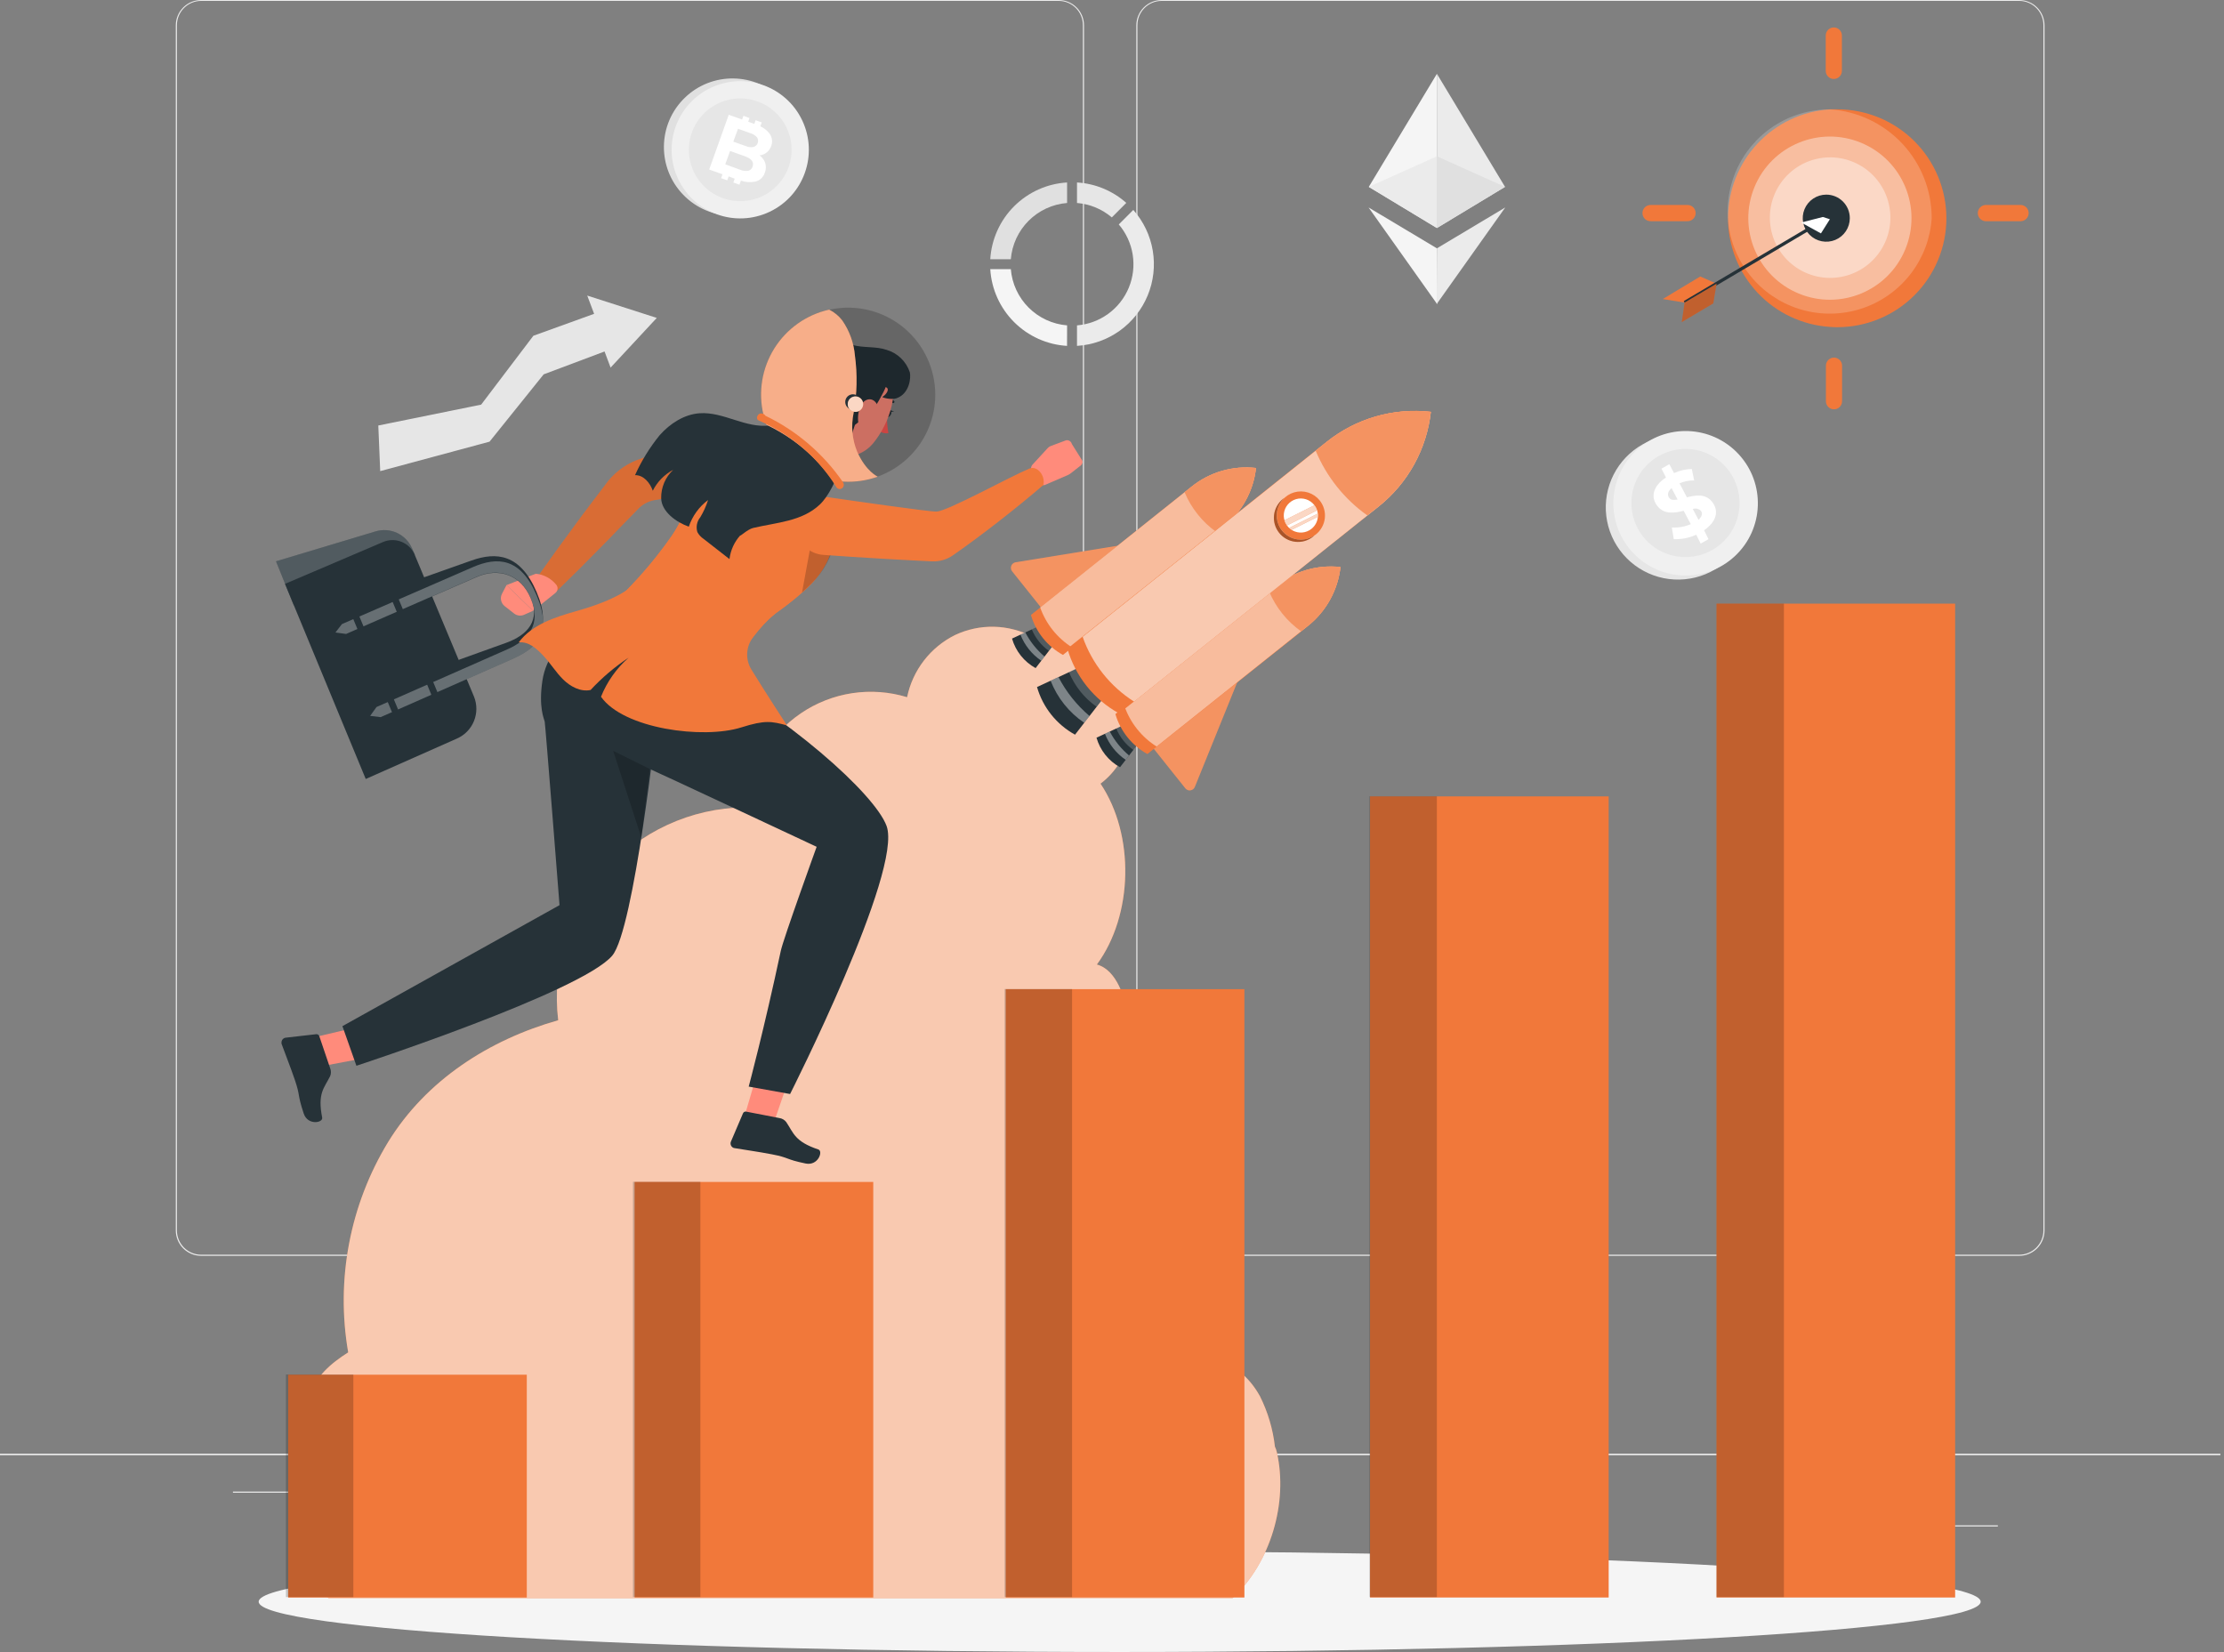 <?xml version="1.0" encoding="UTF-8"?>
<svg xmlns="http://www.w3.org/2000/svg" width="451" height="335" viewBox="0 0 451 335" fill="none">
  <rect x="0" y="0" width="451" height="335" fill="#808080" stroke="none"/>
  <path d="M450.257 294.828H0V295.053H450.257V294.828Z" fill="#EBEBEB"></path>
  <path d="M214.682 254.665H40.793C39.429 254.665 38.121 254.123 37.157 253.159C36.193 252.195 35.651 250.887 35.651 249.523V5.097C35.663 3.741 36.21 2.445 37.173 1.49C38.136 0.536 39.437 -5.1983e-05 40.793 3.78445e-09H214.682C215.357 3.78446e-09 216.026 0.133 216.65 0.391C217.274 0.65 217.841 1.029 218.318 1.506C218.796 1.984 219.174 2.55 219.433 3.174C219.691 3.798 219.824 4.467 219.824 5.142V249.523C219.824 250.199 219.691 250.867 219.433 251.491C219.174 252.115 218.796 252.682 218.318 253.159C217.841 253.637 217.274 254.015 216.65 254.274C216.026 254.532 215.357 254.665 214.682 254.665ZM40.793 0.18C39.49 0.182 38.241 0.701 37.319 1.623C36.398 2.544 35.879 3.794 35.876 5.097V249.523C35.879 250.827 36.398 252.076 37.319 252.997C38.241 253.919 39.49 254.438 40.793 254.44H214.682C215.986 254.438 217.235 253.919 218.156 252.997C219.078 252.076 219.597 250.827 219.599 249.523V5.097C219.597 3.794 219.078 2.544 218.156 1.623C217.235 0.701 215.986 0.182 214.682 0.18H40.793Z" fill="#EBEBEB"></path>
  <path d="M409.463 254.665H235.574C234.21 254.665 232.902 254.123 231.938 253.159C230.974 252.195 230.432 250.887 230.432 249.523V5.097C230.444 3.741 230.991 2.445 231.954 1.49C232.917 0.536 234.218 -5.1983e-05 235.574 3.78445e-09H409.463C410.827 3.78446e-09 412.135 0.542 413.099 1.506C414.063 2.47 414.605 3.778 414.605 5.142V249.523C414.605 250.887 414.063 252.195 413.099 253.159C412.135 254.123 410.827 254.665 409.463 254.665ZM235.574 0.18C234.271 0.182 233.021 0.701 232.1 1.623C231.178 2.544 230.66 3.794 230.657 5.097V249.523C230.66 250.827 231.178 252.076 232.1 252.997C233.021 253.919 234.271 254.438 235.574 254.44H409.463C410.766 254.438 412.016 253.919 412.937 252.997C413.859 252.076 414.378 250.827 414.38 249.523V5.097C414.378 3.794 413.859 2.544 412.937 1.623C412.016 0.701 410.766 0.182 409.463 0.18H235.574Z" fill="#EBEBEB"></path>
  <path d="M450.257 294.828H0V295.053H450.257V294.828Z" fill="#EBEBEB"></path>
  <path d="M405.141 309.317H375.316V309.543H405.141V309.317Z" fill="#EBEBEB"></path>
  <path d="M298.268 311.767H290.443V311.992H298.268V311.767Z" fill="#EBEBEB"></path>
  <path d="M374.415 300.96H357.134V301.186H374.415V300.96Z" fill="#EBEBEB"></path>
  <path d="M86.134 302.473H47.241V302.699H86.134V302.473Z" fill="#EBEBEB"></path>
  <path d="M202.75 306.274H118.39V306.499H202.75V306.274Z" fill="#EBEBEB"></path>
  <path d="M158.237 39.804C163.75 34.452 163.881 25.644 158.528 20.131C153.176 14.617 144.368 14.487 138.855 19.839C133.341 25.191 133.211 33.999 138.563 39.513C143.915 45.026 152.723 45.157 158.237 39.804Z" fill="#E0E0E0"></path>
  <path d="M156.06 42.953C163.006 39.667 165.972 31.372 162.686 24.427C159.4 17.481 151.105 14.514 144.159 17.8C137.214 21.087 134.247 29.381 137.533 36.327C140.82 43.273 149.114 46.239 156.06 42.953Z" fill="#F0F0F0"></path>
  <path d="M159.922 33.886C159.228 35.827 157.975 37.518 156.32 38.746C154.665 39.974 152.683 40.683 150.625 40.785C148.567 40.887 146.525 40.376 144.757 39.317C142.989 38.258 141.575 36.698 140.694 34.836C139.812 32.973 139.503 30.891 139.804 28.853C140.106 26.814 141.006 24.911 142.389 23.384C143.773 21.857 145.578 20.774 147.577 20.273C149.575 19.771 151.678 19.874 153.618 20.568C154.907 21.028 156.092 21.738 157.106 22.657C158.12 23.575 158.943 24.685 159.529 25.922C160.114 27.158 160.45 28.498 160.517 29.865C160.585 31.231 160.382 32.598 159.922 33.886Z" fill="#E6E6E6"></path>
  <path d="M155.177 33.049C154.968 32.433 154.571 31.897 154.042 31.518C154.574 31.455 155.078 31.243 155.494 30.905C155.91 30.567 156.222 30.117 156.392 29.609C156.551 29.197 156.604 28.752 156.546 28.315C156.488 27.877 156.32 27.461 156.059 27.105C155.572 26.458 154.927 25.946 154.186 25.62L154.474 24.818L153.232 24.377L152.961 25.124L151.728 24.683L151.989 23.936L150.755 23.485L150.485 24.233L147.783 23.278L143.812 34.382L146.514 35.336L146.235 36.129L147.477 36.57L147.756 35.778L148.99 36.228L148.711 37.011L149.954 37.452L150.242 36.633C151.179 36.958 152.187 37.026 153.159 36.831C153.609 36.722 154.024 36.499 154.363 36.184C154.702 35.868 154.954 35.471 155.096 35.03C155.346 34.398 155.375 33.699 155.177 33.049ZM149.665 26.115L152.187 27.015C152.701 27.158 153.162 27.449 153.511 27.853C153.624 28.02 153.696 28.211 153.721 28.412C153.747 28.612 153.725 28.815 153.658 29.005C153.59 29.195 153.479 29.367 153.333 29.506C153.187 29.645 153.01 29.749 152.817 29.807C152.289 29.904 151.743 29.841 151.25 29.627L148.702 28.726L149.665 26.115ZM151.719 34.634C151.16 34.718 150.589 34.643 150.071 34.418L147.072 33.319L148.054 30.617L151.052 31.689C152.421 32.175 152.934 32.878 152.61 33.796C152.548 34.002 152.433 34.187 152.276 34.334C152.12 34.481 151.928 34.585 151.719 34.634Z" fill="white"></path>
  <path d="M218.402 37.002V41.162C221.005 41.37 223.475 42.395 225.462 44.089L228.397 41.144C225.626 38.68 222.104 37.221 218.402 37.002Z" fill="#E6E6E6"></path>
  <path d="M216.393 65.981C213.448 65.743 210.684 64.465 208.594 62.377C206.504 60.288 205.224 57.525 204.984 54.58H200.814C201.058 58.629 202.777 62.448 205.646 65.315C208.515 68.183 212.335 69.9 216.384 70.141L216.393 65.981Z" fill="#F5F5F5"></path>
  <path d="M204.984 52.572C205.222 49.625 206.501 46.86 208.591 44.77C210.681 42.679 213.447 41.401 216.393 41.162V37.002C212.342 37.243 208.52 38.961 205.649 41.83C202.778 44.699 201.058 48.521 200.814 52.572H204.984Z" fill="#E0E0E0"></path>
  <path d="M229.82 42.567L226.876 45.512C228.363 47.256 229.34 49.377 229.698 51.64C230.056 53.904 229.782 56.223 228.905 58.341C228.029 60.459 226.584 62.293 224.73 63.641C222.877 64.989 220.687 65.799 218.402 65.981V70.141C221.508 69.953 224.499 68.896 227.033 67.089C229.567 65.283 231.542 62.8 232.733 59.925C233.924 57.05 234.282 53.897 233.767 50.828C233.252 47.759 231.884 44.897 229.82 42.567Z" fill="#EBEBEB"></path>
  <path d="M76.715 86.287L77.102 95.535L99.273 89.565L110.25 75.913L122.596 71.276L123.821 74.545L133.186 64.468L119.084 59.938L120.48 63.639L108.161 68.088L97.571 82.055L76.715 86.287Z" fill="#E6E6E6"></path>
  <path d="M353.056 95.707C354.475 98.233 355.114 101.123 354.891 104.012C354.668 106.901 353.593 109.659 351.803 111.937C350.013 114.215 347.587 115.911 344.833 116.811C342.079 117.711 339.119 117.774 336.329 116.992C333.539 116.21 331.044 114.619 329.158 112.419C327.273 110.219 326.082 107.509 325.736 104.632C325.39 101.755 325.906 98.84 327.216 96.256C328.527 93.672 330.575 91.535 333.1 90.114C334.778 89.171 336.624 88.567 338.535 88.338C340.446 88.108 342.383 88.257 344.236 88.776C346.089 89.296 347.822 90.175 349.335 91.364C350.849 92.553 352.113 94.029 353.056 95.707Z" fill="#E6E6E6"></path>
  <path d="M351.817 112.771C357.733 107.251 358.056 97.98 352.536 92.063C347.016 86.146 337.745 85.824 331.828 91.344C325.911 96.863 325.589 106.134 331.109 112.051C336.628 117.968 345.9 118.29 351.817 112.771Z" fill="#F0F0F0"></path>
  <path d="M351.747 106.609C354.291 101.111 351.897 94.593 346.399 92.049C340.901 89.505 334.382 91.9 331.839 97.397C329.295 102.895 331.69 109.414 337.187 111.957C342.685 114.501 349.204 112.107 351.747 106.609Z" fill="#E6E6E6"></path>
  <path d="M347.148 101.704C348.705 103.604 348.048 105.837 345.563 107.53L346.463 109.331L344.878 110.232L343.978 108.431C342.55 109.082 340.99 109.39 339.421 109.331L339.034 106.963C340.348 107.044 341.663 106.813 342.87 106.288L341.429 103.586C339.628 104.009 337.575 104.396 336.152 102.685C334.603 100.785 335.252 98.516 337.836 96.832L336.936 95.031L338.521 94.131L339.475 95.932C340.607 95.414 341.833 95.132 343.077 95.103L343.555 97.427C342.534 97.407 341.52 97.607 340.583 98.012L342.087 100.848C343.807 100.425 345.797 100.056 347.148 101.704ZM340.196 101.299L338.971 98.984C338.197 99.651 338.07 100.38 338.476 100.929C338.881 101.479 339.493 101.407 340.196 101.299ZM344.896 103.559C344.683 103.36 344.419 103.223 344.133 103.162C343.848 103.102 343.551 103.121 343.275 103.217L344.446 105.414C345.157 104.739 345.329 104.063 344.896 103.559Z" fill="white"></path>
  <path d="M291.388 14.967L277.574 37.894L291.388 46.241V14.967Z" fill="#F5F5F5"></path>
  <path d="M277.574 37.894L291.388 31.698V46.241L277.574 37.894Z" fill="#EBEBEB"></path>
  <path d="M291.388 14.967L305.202 37.894L291.388 46.241V14.967Z" fill="#EBEBEB"></path>
  <path d="M305.202 37.894L291.388 31.698V46.241L305.202 37.894Z" fill="#E0E0E0"></path>
  <path d="M277.53 42.072L291.434 61.667L291.388 50.357L277.53 42.072Z" fill="#F5F5F5"></path>
  <path d="M305.247 42.072L291.334 61.667L291.388 50.357L305.247 42.072Z" fill="#EBEBEB"></path>
  <path d="M99.857 302.473H94.157V302.699H99.857V302.473Z" fill="#EBEBEB"></path>
  <path d="M227.055 335C323.484 335 401.656 330.436 401.656 324.806C401.656 319.176 323.484 314.612 227.055 314.612C130.626 314.612 52.455 319.176 52.455 324.806C52.455 330.436 130.626 335 227.055 335Z" fill="#F5F5F5"></path>
  <path d="M249.946 324.077H66.637C62.879 321.433 60.228 317.497 59.189 313.022C58.151 308.546 58.799 303.845 61.009 299.817C61.84 298.188 63.082 296.803 64.611 295.801C62.561 291.935 61.948 287.468 62.882 283.193C63.837 279.168 67.168 276.44 70.609 274.242C68.062 259.508 70.941 244.35 78.713 231.576C86.439 219.023 99.182 210.864 113.194 206.893C112.553 201.519 113.05 196.07 114.651 190.9C116.253 185.731 118.924 180.955 122.49 176.884C126.056 172.814 130.439 169.538 135.353 167.271C140.268 165.003 145.604 163.794 151.015 163.722C151.418 159.907 152.645 156.226 154.612 152.932C156.579 149.639 159.239 146.813 162.407 144.649C165.524 142.529 169.078 141.134 172.806 140.568C176.533 140.003 180.341 140.28 183.947 141.381C184.506 138.679 185.671 136.14 187.356 133.956C189.041 131.771 191.201 129.999 193.673 128.773C196.146 127.607 198.857 127.033 201.591 127.097C204.325 127.161 207.007 127.861 209.423 129.143C216.789 127.053 224.893 130.989 228.234 137.995C231.575 145.001 229.342 154.294 223.173 158.914C230.134 169.288 229.828 185.533 222.435 195.592C226.505 196.69 228.27 202.525 228.874 206.776C230.616 219.13 228.516 231.722 222.858 242.841C230.369 242.481 237.636 248.082 242.111 254.242C244.332 257.369 245.778 260.978 246.331 264.773C246.883 268.568 246.527 272.44 245.29 276.07C249.649 275.8 253.35 279.249 255.493 283.112C257.101 286.32 258.131 289.786 258.537 293.351C258.708 293.707 258.838 294.082 258.924 294.468C261.256 304.716 257.663 316.9 249.946 324.077Z" fill="#F1783A"></path>
  <g opacity="0.6">
    <path d="M249.945 324.077H66.637C62.879 321.433 60.227 317.497 59.189 313.022C58.151 308.546 58.798 303.845 61.009 299.817C61.84 298.188 63.081 296.803 64.611 295.801C62.561 291.935 61.948 287.468 62.882 283.193C63.836 279.168 67.168 276.44 70.608 274.242C68.061 259.508 70.941 244.35 78.713 231.576C86.439 219.023 99.181 210.864 113.193 206.893C112.553 201.519 113.049 196.07 114.651 190.9C116.252 185.731 118.923 180.955 122.49 176.884C126.056 172.814 130.439 169.538 135.353 167.271C140.267 165.003 145.603 163.794 151.015 163.722C151.417 159.907 152.645 156.226 154.612 152.932C156.579 149.639 159.238 146.813 162.406 144.649C165.524 142.529 169.077 141.134 172.805 140.568C176.533 140.003 180.34 140.28 183.947 141.381C184.505 138.679 185.671 136.14 187.356 133.956C189.041 131.771 191.201 129.999 193.672 128.773C196.146 127.607 198.857 127.033 201.591 127.097C204.325 127.161 207.006 127.861 209.422 129.143C216.788 127.053 224.893 130.989 228.234 137.995C231.575 145.001 229.342 154.294 223.173 158.914C230.134 169.288 229.828 185.533 222.435 195.592C226.505 196.69 228.27 202.525 228.873 206.776C230.616 219.13 228.516 231.722 222.858 242.841C230.368 242.481 237.635 248.082 242.111 254.242C244.331 257.369 245.777 260.978 246.33 264.773C246.883 268.568 246.526 272.44 245.29 276.07C249.648 275.8 253.349 279.249 255.492 283.112C257.1 286.32 258.131 289.786 258.536 293.351C258.708 293.707 258.838 294.082 258.923 294.468C261.256 304.716 257.663 316.9 249.945 324.077Z" fill="white"></path>
  </g>
  <path d="M205.965 114.023L262.616 104.828C262.815 104.799 263.017 104.822 263.204 104.895C263.391 104.969 263.555 105.09 263.68 105.247C263.805 105.404 263.886 105.591 263.916 105.789C263.946 105.988 263.923 106.191 263.85 106.377L242.301 159.571C242.228 159.756 242.108 159.918 241.952 160.041C241.796 160.165 241.61 160.245 241.414 160.273C241.217 160.301 241.016 160.277 240.832 160.203C240.648 160.128 240.487 160.007 240.365 159.85L205.245 115.851C205.121 115.695 205.04 115.509 205.011 115.312C204.981 115.115 205.004 114.914 205.077 114.729C205.15 114.544 205.271 114.381 205.427 114.257C205.582 114.133 205.768 114.052 205.965 114.023Z" fill="#F1783A"></path>
  <path opacity="0.2" d="M205.965 114.023L262.616 104.828C262.815 104.799 263.017 104.822 263.204 104.895C263.391 104.969 263.555 105.09 263.68 105.247C263.805 105.404 263.886 105.591 263.916 105.789C263.946 105.988 263.923 106.191 263.85 106.377L242.301 159.571C242.228 159.756 242.108 159.918 241.952 160.041C241.796 160.165 241.61 160.245 241.414 160.273C241.217 160.301 241.016 160.277 240.832 160.203C240.648 160.128 240.487 160.007 240.365 159.85L205.245 115.851C205.121 115.695 205.04 115.509 205.011 115.312C204.981 115.115 205.004 114.914 205.077 114.729C205.15 114.544 205.271 114.381 205.427 114.257C205.582 114.133 205.768 114.052 205.965 114.023Z" fill="white"></path>
  <path d="M210.008 135.482L213.538 130.916L210.467 127.062L205.226 129.494C205.589 130.758 206.198 131.937 207.019 132.965C207.84 133.993 208.855 134.848 210.008 135.482Z" fill="#263238"></path>
  <path opacity="0.2" d="M210.467 127.062L209.234 127.63C209.956 129.382 211.162 130.894 212.71 131.988L213.538 130.916L210.467 127.062Z" fill="white"></path>
  <path opacity="0.4" d="M207.919 128.242L206.937 128.701C207.779 130.849 209.252 132.692 211.161 133.987L211.818 133.132C210.214 131.769 208.89 130.109 207.919 128.242Z" fill="white"></path>
  <path d="M215.555 132.808C213.991 131.952 212.613 130.795 211.498 129.404C210.384 128.013 209.556 126.415 209.062 124.703L241.634 98.714C243.455 97.255 245.548 96.172 247.79 95.525C250.033 94.879 252.381 94.684 254.7 94.95C254.444 97.269 253.732 99.514 252.603 101.556C251.475 103.598 249.953 105.396 248.126 106.846L215.555 132.808Z" fill="#F1783A"></path>
  <path d="M241.634 98.687L210.935 123.19C212.126 126.542 214.41 129.397 217.419 131.295L248.126 106.792C249.954 105.341 251.475 103.543 252.604 101.502C253.732 99.46 254.444 97.215 254.7 94.896C252.38 94.633 250.03 94.833 247.788 95.484C245.545 96.135 243.453 97.223 241.634 98.687Z" fill="#F1783A"></path>
  <path opacity="0.5" d="M241.634 98.687L210.935 123.19C212.126 126.542 214.41 129.397 217.419 131.295L248.126 106.792C249.954 105.341 251.475 103.543 252.604 101.502C253.732 99.46 254.444 97.215 254.7 94.896C252.38 94.633 250.03 94.833 247.788 95.484C245.545 96.135 243.453 97.223 241.634 98.687Z" fill="white"></path>
  <path d="M241.634 98.687L240.229 99.813C241.592 103.066 243.838 105.873 246.713 107.917L248.127 106.792C249.954 105.341 251.475 103.543 252.604 101.502C253.732 99.46 254.445 97.215 254.7 94.896C252.38 94.633 250.031 94.833 247.788 95.484C245.545 96.135 243.454 97.223 241.634 98.687Z" fill="#F1783A"></path>
  <path opacity="0.2" d="M241.634 98.687L240.229 99.813C241.592 103.066 243.838 105.873 246.713 107.917L248.127 106.792C249.954 105.341 251.475 103.543 252.604 101.502C253.732 99.46 254.445 97.215 254.7 94.896C252.38 94.633 250.031 94.833 247.788 95.484C245.545 96.135 243.454 97.223 241.634 98.687Z" fill="white"></path>
  <path d="M227.127 155.582L230.657 151.007L227.586 147.162L222.354 149.593C222.715 150.857 223.323 152.037 224.142 153.064C224.961 154.092 225.976 154.948 227.127 155.582Z" fill="#263238"></path>
  <path opacity="0.2" d="M227.586 147.162L226.361 147.729C227.08 149.482 228.286 150.991 229.837 152.079L230.656 151.007L227.586 147.162Z" fill="white"></path>
  <path opacity="0.4" d="M225.046 148.341L224.065 148.792C224.9 150.943 226.37 152.79 228.279 154.087L228.945 153.186C227.344 151.839 226.02 150.194 225.046 148.341Z" fill="white"></path>
  <path d="M232.683 152.907C229.53 151.173 227.194 148.258 226.19 144.802L258.762 118.814C260.584 117.355 262.676 116.271 264.919 115.624C267.161 114.976 269.509 114.778 271.828 115.04C271.568 117.359 270.853 119.604 269.725 121.647C268.598 123.689 267.078 125.49 265.255 126.945L232.683 152.907Z" fill="#F1783A"></path>
  <path d="M258.762 118.787L228.055 143.281C229.25 146.633 231.536 149.487 234.547 151.385L265.255 126.891C267.079 125.436 268.598 123.635 269.726 121.593C270.854 119.55 271.568 117.305 271.829 114.987C269.508 114.728 267.158 114.93 264.916 115.583C262.674 116.235 260.582 117.324 258.762 118.787Z" fill="#F1783A"></path>
  <path opacity="0.5" d="M258.762 118.787L228.055 143.281C229.25 146.633 231.536 149.487 234.547 151.385L265.255 126.891C267.079 125.436 268.598 123.635 269.726 121.593C270.854 119.55 271.568 117.305 271.829 114.987C269.508 114.728 267.158 114.93 264.916 115.583C262.674 116.235 260.582 117.324 258.762 118.787Z" fill="white"></path>
  <path d="M258.762 118.787L257.357 119.903C258.72 123.157 260.966 125.964 263.841 128.008L265.255 126.882C267.079 125.427 268.598 123.626 269.726 121.584C270.854 119.541 271.568 117.296 271.829 114.977C269.507 114.72 267.157 114.924 264.915 115.578C262.673 116.231 260.582 117.322 258.762 118.787Z" fill="#F1783A"></path>
  <path opacity="0.2" d="M258.762 118.787L257.357 119.903C258.72 123.157 260.966 125.964 263.841 128.008L265.255 126.882C267.079 125.427 268.598 123.626 269.726 121.584C270.854 119.541 271.568 117.296 271.829 114.977C269.507 114.72 267.157 114.924 264.915 115.578C262.673 116.231 260.582 117.322 258.762 118.787Z" fill="white"></path>
  <path d="M218.004 148.981L223.713 141.615L218.752 135.392L210.296 139.318C210.879 141.358 211.861 143.262 213.184 144.921C214.507 146.579 216.145 147.959 218.004 148.981Z" fill="#263238"></path>
  <path opacity="0.2" d="M218.752 135.392L216.771 136.293C217.932 139.119 219.875 141.556 222.372 143.317L223.714 141.597L218.752 135.392Z" fill="white"></path>
  <path opacity="0.4" d="M214.646 137.301L213.052 138.039C214.41 141.508 216.786 144.484 219.869 146.576L220.94 145.19C218.349 142.994 216.211 140.315 214.646 137.301Z" fill="white"></path>
  <path d="M226.928 144.667C224.404 143.276 222.179 141.4 220.382 139.147C218.585 136.894 217.25 134.308 216.455 131.538L269.036 89.583C271.978 87.231 275.356 85.484 278.975 84.441C282.594 83.398 286.384 83.079 290.126 83.504C289.711 87.247 288.56 90.871 286.739 94.167C284.919 97.464 282.465 100.368 279.518 102.712L226.928 144.667Z" fill="#F1783A"></path>
  <path d="M269.073 89.583L219.545 129.134C221.448 134.564 225.125 139.195 229.982 142.281L279.555 102.731C282.501 100.386 284.956 97.482 286.776 94.185C288.597 90.889 289.748 87.265 290.163 83.523C286.422 83.095 282.633 83.41 279.014 84.45C275.395 85.49 272.016 87.235 269.073 89.583Z" fill="#F1783A"></path>
  <path opacity="0.6" d="M269.073 89.583L219.545 129.134C221.448 134.564 225.125 139.195 229.982 142.281L279.555 102.731C282.501 100.386 284.956 97.482 286.776 94.185C288.597 90.889 289.748 87.265 290.163 83.523C286.422 83.095 282.633 83.41 279.014 84.45C275.395 85.49 272.016 87.235 269.073 89.583Z" fill="white"></path>
  <path d="M269.072 89.583L266.803 91.384C268.998 96.653 272.626 101.202 277.276 104.513L279.554 102.712C282.501 100.368 284.955 97.464 286.776 94.167C288.596 90.871 289.747 87.247 290.162 83.504C286.42 83.079 282.63 83.398 279.011 84.441C275.392 85.484 272.015 87.231 269.072 89.583Z" fill="#F1783A"></path>
  <path opacity="0.2" d="M269.072 89.583L266.803 91.384C268.998 96.653 272.626 101.202 277.276 104.513L279.554 102.712C282.501 100.368 284.955 97.464 286.776 94.167C288.596 90.871 289.747 87.247 290.162 83.504C286.42 83.079 282.63 83.398 279.011 84.441C275.392 85.484 272.015 87.231 269.072 89.583Z" fill="white"></path>
  <path d="M266.848 108.368C266.092 108.97 265.174 109.334 264.211 109.414C263.248 109.495 262.282 109.288 261.436 108.82C260.591 108.352 259.902 107.644 259.459 106.785C259.015 105.926 258.836 104.955 258.945 103.994C259.053 103.034 259.443 102.127 260.066 101.388C260.69 100.649 261.518 100.112 262.447 99.844C263.375 99.575 264.363 99.588 265.284 99.881C266.205 100.174 267.019 100.733 267.623 101.488C268.432 102.503 268.804 103.798 268.659 105.088C268.514 106.378 267.863 107.558 266.848 108.368Z" fill="#F1783A"></path>
  <path d="M259.969 107.593C259.201 106.629 258.825 105.411 258.917 104.182C259.009 102.953 259.561 101.804 260.464 100.965C260.361 101.031 260.261 101.104 260.167 101.181C259.665 101.582 259.246 102.078 258.936 102.641C258.626 103.203 258.429 103.821 258.358 104.46C258.286 105.098 258.341 105.744 258.519 106.362C258.698 106.979 258.996 107.555 259.397 108.057C259.798 108.559 260.293 108.977 260.856 109.287C261.418 109.598 262.037 109.794 262.675 109.866C263.313 109.937 263.96 109.882 264.577 109.704C265.194 109.526 265.77 109.228 266.272 108.827L266.542 108.584C265.523 109.278 264.28 109.561 263.061 109.377C261.842 109.194 260.738 108.556 259.969 107.593Z" fill="#F1783A"></path>
  <path opacity="0.3" d="M259.969 107.593C259.201 106.629 258.825 105.411 258.917 104.182C259.009 102.953 259.561 101.804 260.464 100.965C260.361 101.031 260.261 101.104 260.167 101.181C259.665 101.582 259.246 102.078 258.936 102.641C258.626 103.203 258.429 103.821 258.358 104.46C258.286 105.098 258.341 105.744 258.519 106.362C258.698 106.979 258.996 107.555 259.397 108.057C259.798 108.559 260.293 108.977 260.856 109.287C261.418 109.598 262.037 109.794 262.675 109.866C263.313 109.937 263.96 109.882 264.577 109.704C265.194 109.526 265.77 109.228 266.272 108.827L266.542 108.584C265.523 109.278 264.28 109.561 263.061 109.377C261.842 109.194 260.738 108.556 259.969 107.593Z" fill="black"></path>
  <path d="M265.948 107.242C265.413 107.669 264.764 107.928 264.082 107.985C263.4 108.043 262.717 107.897 262.118 107.566C261.519 107.235 261.032 106.734 260.718 106.126C260.404 105.518 260.277 104.831 260.354 104.151C260.431 103.471 260.708 102.829 261.15 102.307C261.592 101.784 262.179 101.405 262.837 101.216C263.494 101.027 264.193 101.038 264.845 101.247C265.497 101.455 266.072 101.852 266.497 102.388C266.782 102.742 266.993 103.149 267.12 103.585C267.246 104.021 267.285 104.478 267.234 104.929C267.183 105.381 267.043 105.817 266.822 106.214C266.602 106.611 266.304 106.96 265.948 107.242Z" fill="white"></path>
  <path d="M260.995 106.549L267.083 103.496C266.963 103.122 266.78 102.772 266.543 102.46L260.473 105.495C260.588 105.872 260.765 106.228 260.995 106.549Z" fill="#F1783A"></path>
  <path d="M261.941 107.44L267.236 104.793C267.258 104.577 267.258 104.36 267.236 104.144L261.446 107.044C261.599 107.19 261.765 107.323 261.941 107.44Z" fill="#F1783A"></path>
  <g opacity="0.7">
    <path d="M260.995 106.549L267.083 103.496C266.963 103.122 266.78 102.772 266.543 102.46L260.473 105.495C260.588 105.872 260.765 106.228 260.995 106.549Z" fill="white"></path>
    <path d="M261.941 107.44L267.236 104.792C267.258 104.577 267.258 104.36 267.236 104.144L261.446 107.044C261.599 107.19 261.764 107.323 261.941 107.44Z" fill="white"></path>
  </g>
  <path d="M326.22 161.498H277.826V323.951H326.22V161.498Z" fill="#F1783A"></path>
  <path opacity="0.2" d="M291.379 161.48H277.709V323.861H291.379V161.48Z" fill="black"></path>
  <path d="M106.828 278.772H58.434V323.96H106.828V278.772Z" fill="#F1783A"></path>
  <path opacity="0.2" d="M71.654 278.727H57.984V323.87H71.654V278.727Z" fill="black"></path>
  <path d="M177.086 239.681H128.692V323.951H177.086V239.681Z" fill="#F1783A"></path>
  <path opacity="0.2" d="M142.029 239.645H128.36V323.87H142.029V239.645Z" fill="black"></path>
  <path d="M252.351 200.589H203.957V323.951H252.351V200.589Z" fill="#F1783A"></path>
  <path opacity="0.2" d="M217.402 200.562H203.732V323.87H217.402V200.562Z" fill="black"></path>
  <path d="M396.478 122.407H348.085V323.951H396.478V122.407Z" fill="#F1783A"></path>
  <path opacity="0.2" d="M361.755 122.407H348.085V323.87H361.755V122.407Z" fill="black"></path>
  <path d="M154.817 213.278L150.819 226.92L156.708 228.298L161.193 215.241L154.817 213.278Z" fill="#FF8B7B"></path>
  <path d="M158.032 226.722L151.287 225.416C151.158 225.397 151.026 225.422 150.913 225.488C150.801 225.553 150.713 225.655 150.666 225.777L148.243 231.45C148.133 231.681 148.118 231.946 148.2 232.188C148.283 232.43 148.457 232.631 148.685 232.747L148.874 232.81C151.323 233.233 153.529 233.503 156.573 234.088C160.175 234.782 159.158 235.07 163.372 235.943C165.902 236.466 166.974 233.458 165.956 233.098C161.148 231.486 160.959 229.793 159.437 227.533C159.093 227.088 158.589 226.797 158.032 226.722Z" fill="#263238"></path>
  <path d="M122.966 124.226L146.208 138.454L121.858 142.722L122.966 124.226Z" fill="#263238"></path>
  <path d="M160.22 221.85L151.828 220.347C151.828 220.347 154.952 208.712 158.338 192.809C158.861 190.36 165.605 171.719 165.605 171.719C165.605 171.719 132.287 156.104 131.755 155.933C131.332 155.798 128.603 155.591 124.344 152.259C116.419 146.063 118.941 133.942 118.941 133.942L139.653 134.438C159.869 145.244 177.42 161.03 179.789 167.496C183.12 176.6 160.22 221.85 160.22 221.85Z" fill="#263238"></path>
  <path d="M77.058 207.199L63.217 210.459L64.937 216.267L78.498 213.71L77.058 207.199Z" fill="#FF8B7B"></path>
  <path d="M66.954 216.628L64.738 210.09C64.69 209.969 64.603 209.867 64.49 209.8C64.378 209.733 64.247 209.705 64.117 209.721L57.984 210.423C57.73 210.442 57.492 210.56 57.324 210.752C57.155 210.944 57.069 211.195 57.084 211.45C57.075 211.512 57.075 211.576 57.084 211.639C57.93 213.98 58.777 216.033 59.785 218.969C60.965 222.436 60.218 221.67 61.587 225.795C62.379 228.262 65.54 227.722 65.333 226.632C64.36 221.661 65.738 220.662 66.954 218.221C67.16 217.71 67.16 217.139 66.954 216.628Z" fill="#263238"></path>
  <path d="M72.276 216.123L69.439 208.091L113.465 183.552C113.465 183.552 110.593 146.892 110.458 146.324C110.323 145.757 109.197 143.416 109.989 138.058C111.457 128.152 123.218 124.289 123.218 124.289L133.277 145.514C133.277 145.514 128.603 188.54 124.155 193.79C117.896 201.184 72.276 216.123 72.276 216.123Z" fill="#263238"></path>
  <path opacity="0.2" d="M131.755 155.933L124.343 152.259L130.053 169.837L131.755 155.933Z" fill="black"></path>
  <path d="M149.486 98.228C145.668 99.047 141.832 99.777 137.996 100.488L135.114 101.011L132.548 101.452C131.436 101.689 130.413 102.231 129.594 103.019L125.551 107.161C124.2 108.566 122.849 109.971 121.471 111.348C118.77 114.122 115.978 116.887 113.169 119.606C112.725 120.034 112.138 120.282 111.523 120.301C110.907 120.319 110.306 120.107 109.838 119.707C109.369 119.306 109.067 118.745 108.991 118.134C108.914 117.522 109.068 116.904 109.422 116.4C111.656 113.204 113.925 110.097 116.266 106.927C117.41 105.342 118.581 103.793 119.751 102.244L123.353 97.499C125.125 95.357 127.481 93.777 130.134 92.951L133.25 92.105L136.06 91.366C139.815 90.412 143.561 89.457 147.334 88.593C148.559 88.434 149.799 88.74 150.81 89.448C151.822 90.157 152.532 91.219 152.802 92.424C153.071 93.629 152.88 94.892 152.267 95.964C151.654 97.036 150.662 97.84 149.486 98.219V98.228Z" fill="#F1783A"></path>
  <path opacity="0.1" d="M149.486 98.228C145.668 99.047 141.832 99.777 137.996 100.488L135.114 101.011L132.548 101.452C131.436 101.689 130.413 102.231 129.594 103.019L125.551 107.161C124.2 108.566 122.849 109.971 121.471 111.348C118.77 114.122 115.978 116.887 113.169 119.606C112.725 120.034 112.138 120.282 111.523 120.301C110.907 120.319 110.306 120.107 109.838 119.707C109.369 119.306 109.067 118.745 108.991 118.134C108.914 117.522 109.068 116.904 109.422 116.4C111.656 113.204 113.925 110.097 116.266 106.927C117.41 105.342 118.581 103.793 119.751 102.244L123.353 97.499C125.125 95.357 127.481 93.777 130.134 92.951L133.25 92.105L136.06 91.366C139.815 90.412 143.561 89.457 147.334 88.593C148.559 88.434 149.799 88.74 150.81 89.448C151.822 90.157 152.532 91.219 152.802 92.424C153.071 93.629 152.88 94.892 152.267 95.964C151.654 97.036 150.662 97.84 149.486 98.219V98.228Z" fill="black"></path>
  <path d="M108.657 116.346L102.714 118.652L108.117 123.856L112.619 120.254C112.746 120.155 112.851 120.031 112.927 119.889C113.004 119.748 113.051 119.592 113.065 119.432C113.08 119.272 113.061 119.11 113.011 118.957C112.96 118.805 112.879 118.664 112.772 118.543C112.266 117.923 111.642 117.409 110.935 117.032C110.229 116.654 109.454 116.421 108.657 116.346Z" fill="#FF8B7B"></path>
  <path d="M102.713 118.652L101.812 120.381C101.588 120.796 101.517 121.278 101.613 121.741C101.708 122.204 101.964 122.618 102.335 122.911L104.244 124.406C104.529 124.631 104.87 124.774 105.23 124.82C105.59 124.866 105.956 124.813 106.288 124.667L108.089 123.857L102.713 118.652Z" fill="#FF8B7B"></path>
  <path d="M76.022 142.218L73.834 141.858L75.194 140.21L102.578 130.376C106.937 128.809 109.782 125.874 107.531 120.543C105.451 115.59 100.768 114.122 96.419 115.671L69.034 125.388L66.819 124.973L68.197 123.37L95.59 113.672C100.651 111.871 105.496 112.285 108.819 120.065C112.142 127.846 108.476 130.52 103.416 132.339L76.022 142.218Z" fill="#263238"></path>
  <path d="M84.136 112.501L83.532 111.141C82.927 109.777 81.845 108.681 80.489 108.058C79.133 107.434 77.596 107.327 76.166 107.755L55.968 113.825L59.57 122.749L84.136 112.501Z" fill="#263238"></path>
  <path opacity="0.2" d="M84.136 112.501L83.532 111.141C82.927 109.777 81.845 108.681 80.489 108.058C79.133 107.434 77.596 107.327 76.166 107.755L55.968 113.825L59.57 122.749L84.136 112.501Z" fill="white"></path>
  <path d="M77.192 145.424L76.355 143.416L102.911 131.709C107.135 129.854 109.854 126.639 107.621 121.335C105.541 116.373 100.966 115.14 96.743 116.977L70.186 128.557L69.34 126.558L95.896 115.005C100.813 112.87 105.577 113.005 108.855 120.804C112.132 128.602 108.647 131.547 103.74 133.708L77.192 145.424Z" fill="#263238"></path>
  <path d="M74.167 157.968L57.796 118.399L77.607 109.944C78.201 109.679 78.841 109.536 79.49 109.521C80.14 109.507 80.786 109.622 81.39 109.86C81.995 110.098 82.546 110.455 83.011 110.908C83.476 111.361 83.846 111.903 84.1 112.501L96.122 141.263C96.764 142.851 96.763 144.626 96.119 146.212C95.475 147.799 94.239 149.073 92.673 149.764L74.167 157.968Z" fill="#263238"></path>
  <g opacity="0.3">
    <path d="M77.193 145.424L75.059 145.172L76.355 143.371L102.912 131.664C107.135 129.809 109.855 126.594 107.621 121.29C105.541 116.328 100.966 115.095 96.743 116.932L70.187 128.557L68.026 128.26L69.34 126.558L95.897 115.005C100.813 112.87 105.577 113.005 108.855 120.804C112.133 128.602 108.648 131.547 103.74 133.708L77.193 145.424Z" fill="white"></path>
  </g>
  <path d="M80.696 124.64L79.327 121.353L80.552 120.813L81.93 124.109L80.696 124.64Z" fill="#263238"></path>
  <path d="M72.718 128.125L71.34 124.82L72.573 124.28L73.951 127.585L72.718 128.125Z" fill="#263238"></path>
  <path d="M87.755 141.57L86.378 138.256L87.602 137.715L88.98 141.02L87.755 141.57Z" fill="#263238"></path>
  <path d="M79.769 145.091L78.391 141.777L79.625 141.228L81.002 144.541L79.769 145.091Z" fill="#263238"></path>
  <path d="M180.526 83.198C180.788 83.324 180.842 83.748 180.643 84.099C180.445 84.45 180.085 84.711 179.833 84.585C179.581 84.459 179.527 84.036 179.716 83.639C179.905 83.243 180.274 83.063 180.526 83.198Z" fill="#263238"></path>
  <path d="M180.347 83.504C180.683 83.569 181.031 83.511 181.328 83.342C181.159 83.359 180.989 83.342 180.827 83.293C180.665 83.243 180.514 83.162 180.383 83.054C180.413 83.127 180.425 83.205 180.419 83.284C180.413 83.362 180.388 83.438 180.347 83.504Z" fill="#263238"></path>
  <path d="M178.104 87.26C178.384 87.499 178.713 87.675 179.067 87.775C179.422 87.874 179.794 87.895 180.157 87.836C179.889 86.424 179.813 84.982 179.932 83.55L178.104 87.26Z" fill="#FF5652"></path>
  <path d="M179.104 81.181C179.418 81.108 179.746 81.111 180.059 81.189C180.372 81.267 180.662 81.419 180.905 81.631L180.959 81.694C180.987 81.716 181.018 81.731 181.052 81.74C181.086 81.748 181.121 81.75 181.155 81.745C181.189 81.74 181.223 81.728 181.252 81.71C181.282 81.692 181.308 81.668 181.328 81.64C181.349 81.614 181.364 81.583 181.373 81.55C181.381 81.517 181.383 81.482 181.378 81.449C181.373 81.415 181.361 81.383 181.344 81.354C181.326 81.325 181.302 81.3 181.274 81.28C180.979 81.002 180.621 80.799 180.231 80.689C179.84 80.58 179.429 80.566 179.032 80.65C178.971 80.659 178.917 80.692 178.879 80.74C178.832 80.79 178.806 80.856 178.806 80.924C178.806 80.993 178.832 81.059 178.879 81.109C178.909 81.136 178.945 81.157 178.984 81.169C179.023 81.182 179.064 81.186 179.104 81.181Z" fill="#263238"></path>
  <path d="M161.13 99.588C155.295 95.085 156.897 91.231 156.897 91.231C159.95 90.907 162.472 87.89 164.273 84.855C164.229 85.872 164.372 86.889 164.696 87.854C165.353 89.853 169.505 90.763 169.505 90.763C169.505 90.763 169.099 91.276 168.604 92.041C167.271 93.923 165.173 97.399 166.425 99.182C166.38 99.182 167.551 104.549 161.13 99.588Z" fill="#FF8B7B"></path>
  <path d="M169.225 91.303C168.955 91.519 168.685 91.735 168.424 91.987C168.395 91.998 168.363 91.998 168.334 91.987C167.48 91.595 166.718 91.027 166.097 90.321C165.477 89.615 165.012 88.787 164.732 87.89C164.404 86.923 164.26 85.903 164.308 84.882C164.777 84.117 165.209 83.333 165.551 82.613L169.153 91.024L169.225 91.303Z" fill="#FF8B7B"></path>
  <path d="M177.096 89.853C176.293 90.837 175.254 91.6 174.076 92.073C172.898 92.545 171.62 92.711 170.36 92.555C169.703 92.481 169.062 92.305 168.46 92.032C168.431 92.043 168.399 92.043 168.37 92.032C167.516 91.64 166.754 91.072 166.133 90.367C165.513 89.661 165.048 88.832 164.768 87.935C164.44 86.968 164.296 85.948 164.345 84.927C164.444 82.478 165.605 80.038 167.1 76.481C167.568 75.318 168.325 74.295 169.301 73.508C170.276 72.722 171.436 72.198 172.671 71.987C173.906 71.775 175.175 71.884 176.356 72.302C177.537 72.719 178.592 73.433 179.419 74.373C183.129 78.543 180.266 86.017 177.096 89.853Z" fill="#FF8B7B"></path>
  <path opacity="0.2" d="M169.955 92.393C169.472 92.366 168.998 92.247 168.559 92.041C169.099 91.276 169.514 90.772 169.46 90.763L170.567 89.538C170.567 89.538 169.649 92.15 169.955 92.393Z" fill="black"></path>
  <path d="M181.796 80.767C180.743 81.145 178.761 80.605 178.95 80.479C179.689 80.056 180.58 78.831 179.599 78.498C179.437 79.146 177.249 83.216 176.618 83.415C176.276 83.532 173.917 86.26 170.666 87.818C168.117 89.061 167.622 89.682 167.622 89.682L163.119 87.332C161.787 85.981 158.572 73.887 165.389 71.582C167.622 70.825 169.333 68.934 172.881 69.952C175.069 70.582 177.636 70.195 179.788 70.942C180.886 71.264 181.889 71.847 182.711 72.642C183.533 73.438 184.149 74.421 184.507 75.508C184.75 76.589 184.462 79.831 181.796 80.767Z" fill="#263238"></path>
  <path d="M177.69 81.739C178.59 83.054 177.843 85.341 176.996 86.53C176.15 87.719 174.592 87.962 174.16 86.251C173.85 84.951 173.974 83.585 174.511 82.361C175.186 80.902 176.753 80.425 177.69 81.739Z" fill="#FF8B7B"></path>
  <path d="M153.593 92.005C153.593 92.005 156.681 89.943 158.725 90.141C160.77 90.34 166.002 95.941 166.65 97.039C167.298 98.138 166.533 101.029 166.533 101.029L153.593 92.005Z" fill="#F1783A"></path>
  <path opacity="0.3" d="M153.593 92.005C153.593 92.005 156.681 89.943 158.725 90.141C160.77 90.34 166.002 95.941 166.65 97.039C167.298 98.138 166.533 101.029 166.533 101.029L153.593 92.005Z" fill="white"></path>
  <path d="M168.109 101.551C167.502 100.8 166.852 100.085 166.164 99.408C163.092 96.736 159.869 94.243 156.51 91.942C155.285 91.138 153.996 90.437 152.656 89.844C151.345 89.238 149.861 89.117 148.469 89.503C147.078 89.889 145.868 90.757 145.056 91.951C140.4 98.831 139.302 104.171 136.204 108.674C132.162 114.449 127.439 119.716 122.138 124.361L125.992 128.485C131.993 133.133 138.868 136.523 146.209 138.454C146.209 138.454 153.224 127.251 157.249 124.397C168.244 116.589 167.587 113.465 169.298 110.088C169.991 108.713 170.249 107.159 170.036 105.634C169.824 104.108 169.152 102.684 168.109 101.551Z" fill="#F1783A"></path>
  <path d="M169.298 110.097C168.685 111.294 168.397 112.483 167.722 113.861C166.493 116.295 164.766 118.443 162.652 120.164C160.934 121.681 159.13 123.097 157.249 124.406C155.553 125.801 154.04 127.405 152.746 129.179C152.016 130.112 151.59 131.248 151.525 132.431C151.461 133.615 151.761 134.79 152.386 135.797C155.24 140.453 159.59 147.099 159.59 147.099C156.492 146.288 155.231 145.955 150.306 147.513C142.597 149.944 126.433 147.801 121.876 141.29C123.097 138.247 125.016 135.532 127.478 133.366C124.654 135.236 122.063 137.437 119.76 139.922C117.725 140.345 115.663 139.228 114.195 137.778C112.727 136.329 111.629 134.51 110.215 133.006C108.801 131.502 107.252 130.079 105.19 130.259C107.891 126.657 112.457 125.18 116.753 123.956C119.958 123.055 124.047 121.704 127.108 119.678C130.469 116.297 133.522 112.624 136.231 108.701C139.319 104.198 140.409 98.858 145.083 91.969C145.893 90.773 147.103 89.904 148.495 89.518C149.888 89.132 151.372 89.254 152.683 89.862C154.023 90.458 155.312 91.163 156.537 91.969C159.889 94.269 163.109 96.755 166.182 99.417C166.868 100.099 167.517 100.817 168.127 101.569C169.161 102.705 169.827 104.129 170.036 105.651C170.245 107.173 169.987 108.723 169.298 110.097Z" fill="#F1783A"></path>
  <path d="M211.901 98.345L216.538 96.337C216.73 96.253 216.911 96.147 217.079 96.022L219.168 94.392C219.313 94.281 219.421 94.128 219.477 93.954C219.533 93.781 219.535 93.594 219.483 93.419L217.367 90.051C217.305 89.802 217.153 89.585 216.94 89.442C216.727 89.299 216.468 89.24 216.214 89.277L213.08 90.447C212.845 90.532 212.634 90.674 212.468 90.862L209.325 94.284C209.199 94.445 209.118 94.636 209.091 94.839C209.064 95.042 209.092 95.248 209.172 95.436L210.559 97.633C210.65 97.901 210.839 98.123 211.089 98.255C211.338 98.388 211.629 98.42 211.901 98.345Z" fill="#FF8B7B"></path>
  <path opacity="0.2" d="M162.643 120.146L164.642 109.25L168.874 111.529C167.379 115.482 165.623 117.499 162.643 120.146Z" fill="black"></path>
  <path d="M193.233 112.618C199.014 108.602 206.272 102.929 211.567 98.363C212.063 96.616 210.415 94.32 208.74 95.022C204.57 96.769 192.116 103.676 189.919 103.739C188.406 103.784 172.809 101.533 167.712 100.794C166.699 100.637 165.664 100.858 164.804 101.416C161.985 103.325 161.265 105.414 161.427 107.251C161.589 108.648 162.239 109.943 163.262 110.908C164.285 111.873 165.615 112.446 167.019 112.528C174.142 113.059 184.822 113.654 188.982 113.834C190.495 113.909 191.989 113.481 193.233 112.618Z" fill="#F1783A"></path>
  <path d="M173.683 85.216C172.044 89.925 169.847 98.912 166.236 102.325C162.625 105.738 157.555 105.927 152.728 107.062C151.567 107.35 150.081 108.818 150.099 108.584C148.901 109.92 148.143 111.593 147.929 113.375L142.679 109.277C142.152 108.929 141.719 108.455 141.418 107.899C141.26 107.39 141.231 106.85 141.333 106.326C141.435 105.803 141.665 105.313 142.003 104.901C142.667 103.799 143.199 102.624 143.588 101.398C141.767 102.76 140.404 104.645 139.68 106.801C137.123 105.9 134.133 103.748 134.079 101.028C134.06 99.952 134.267 98.883 134.687 97.892C135.108 96.901 135.732 96.009 136.519 95.274C134.73 96.222 133.282 97.705 132.377 99.516C131.828 97.904 130.486 96.301 128.775 96.355C130.084 93.449 131.764 90.725 133.773 88.25C135.88 85.882 138.752 84.018 141.877 83.802C144.291 83.631 146.659 84.414 148.964 85.143C151.27 85.873 153.665 86.584 156.06 86.278C158.456 85.972 160.923 82.298 161.373 79.921C164.795 77.957 169.604 82.784 173.683 85.216Z" fill="#263238"></path>
  <path opacity="0.2" d="M189.64 80.929C189.4 85.607 187.312 89.999 183.835 93.138C180.358 96.277 175.777 97.907 171.098 97.67H171.035C170.301 97.626 169.57 97.535 168.847 97.4C165.415 92.554 160.79 88.677 155.42 86.143C155.173 85.466 154.968 84.774 154.808 84.072C154.232 81.611 154.191 79.056 154.688 76.578C155.185 74.1 156.207 71.758 157.687 69.71C159.166 67.661 161.068 65.954 163.264 64.704C165.46 63.453 167.899 62.688 170.416 62.461C172.932 62.234 175.469 62.55 177.853 63.387C180.237 64.224 182.414 65.564 184.236 67.314C186.059 69.065 187.484 71.186 188.416 73.535C189.348 75.884 189.766 78.405 189.64 80.929Z" fill="black"></path>
  <path d="M177.987 96.661C175.783 97.45 173.445 97.793 171.107 97.67H171.044C170.307 97.627 169.573 97.537 168.847 97.4C165.417 92.552 160.792 88.674 155.42 86.143C155.169 85.468 154.964 84.775 154.808 84.072C154.272 81.798 154.192 79.441 154.574 77.136C154.955 74.832 155.791 72.626 157.031 70.646C158.272 68.667 159.893 66.954 161.8 65.605C163.708 64.257 165.865 63.301 168.145 62.793C169.18 63.311 170.085 64.056 170.792 64.972C172.261 67.089 173.149 69.555 173.368 72.122C173.89 75.99 173.799 79.917 173.097 83.757C172.555 86.392 172.812 89.13 173.836 91.618C175.601 95.616 177.987 96.661 177.987 96.661Z" fill="#F1783A"></path>
  <path opacity="0.4" d="M177.987 96.661C175.783 97.45 173.445 97.793 171.107 97.67H171.044C170.307 97.627 169.573 97.537 168.847 97.4C165.417 92.552 160.792 88.674 155.42 86.143C155.169 85.468 154.964 84.775 154.808 84.072C154.272 81.798 154.192 79.441 154.574 77.136C154.955 74.832 155.791 72.626 157.031 70.646C158.272 68.667 159.893 66.954 161.8 65.605C163.708 64.257 165.865 63.301 168.145 62.793C169.18 63.311 170.085 64.056 170.792 64.972C172.261 67.089 173.149 69.555 173.368 72.122C173.89 75.99 173.799 79.917 173.097 83.757C172.555 86.392 172.812 89.13 173.836 91.618C175.601 95.616 177.987 96.661 177.987 96.661Z" fill="white"></path>
  <path d="M170.819 98.966C170.739 99.039 170.646 99.094 170.544 99.129C170.442 99.165 170.333 99.179 170.226 99.171C170.118 99.164 170.013 99.134 169.917 99.085C169.821 99.036 169.736 98.968 169.667 98.885C169.379 98.417 169.072 97.985 168.766 97.499C165.414 92.597 160.846 88.65 155.511 86.044C154.961 85.765 154.412 85.513 153.863 85.269C153.313 85.026 153.458 84.369 153.863 84C154.016 83.889 154.2 83.83 154.39 83.83C154.579 83.83 154.763 83.889 154.916 84C155.043 84.071 155.146 84.177 155.214 84.306C161.553 87.356 166.984 92.013 170.964 97.814C171.079 97.992 171.129 98.205 171.102 98.416C171.076 98.627 170.976 98.822 170.819 98.966Z" fill="#F1783A"></path>
  <path d="M174.521 81.514C174.521 81.823 174.429 82.124 174.258 82.38C174.087 82.636 173.844 82.836 173.559 82.954C173.274 83.072 172.961 83.103 172.659 83.042C172.357 82.982 172.079 82.834 171.861 82.616C171.643 82.398 171.495 82.121 171.435 81.818C171.375 81.516 171.406 81.203 171.523 80.918C171.641 80.634 171.841 80.39 172.097 80.219C172.353 80.048 172.655 79.957 172.963 79.957C173.376 79.957 173.772 80.121 174.064 80.413C174.357 80.705 174.521 81.101 174.521 81.514Z" fill="#263238"></path>
  <path d="M175.043 81.947C175.044 82.257 174.954 82.561 174.782 82.82C174.611 83.079 174.366 83.282 174.079 83.401C173.793 83.521 173.477 83.553 173.172 83.493C172.867 83.433 172.587 83.283 172.368 83.064C172.148 82.844 171.999 82.564 171.938 82.259C171.878 81.954 171.91 81.638 172.03 81.352C172.15 81.065 172.352 80.82 172.611 80.649C172.87 80.478 173.174 80.387 173.485 80.389C173.897 80.391 174.292 80.556 174.584 80.848C174.875 81.139 175.04 81.534 175.043 81.947Z" fill="#F1783A"></path>
  <path opacity="0.7" d="M175.043 81.947C175.044 82.257 174.954 82.561 174.782 82.82C174.611 83.079 174.366 83.282 174.079 83.401C173.793 83.521 173.477 83.553 173.172 83.493C172.867 83.433 172.587 83.283 172.368 83.064C172.148 82.844 171.999 82.564 171.938 82.259C171.878 81.954 171.91 81.638 172.03 81.352C172.15 81.065 172.352 80.82 172.611 80.649C172.87 80.478 173.174 80.387 173.485 80.389C173.897 80.391 174.292 80.556 174.584 80.848C174.875 81.139 175.04 81.534 175.043 81.947Z" fill="white"></path>
  <path d="M394.705 44.242C394.705 50.105 392.376 55.729 388.23 59.875C384.084 64.021 378.461 66.35 372.597 66.35C372.102 66.35 371.616 66.35 371.12 66.296C365.513 65.937 360.252 63.457 356.407 59.359C352.563 55.261 350.423 49.852 350.423 44.233C350.423 38.614 352.563 33.206 356.407 29.108C360.252 25.009 365.513 22.529 371.12 22.171C371.616 22.171 372.102 22.171 372.597 22.171C378.454 22.171 384.072 24.495 388.217 28.633C392.362 32.771 394.695 38.385 394.705 44.242Z" fill="#F1783A"></path>
  <path opacity="0.2" d="M391.724 44.242C391.461 48.274 390.024 52.141 387.59 55.366C385.157 58.592 381.833 61.035 378.028 62.395C374.224 63.755 370.104 63.972 366.177 63.02C362.251 62.069 358.688 59.989 355.928 57.038C353.169 54.087 351.333 50.393 350.646 46.411C349.959 42.429 350.452 38.334 352.064 34.629C353.676 30.924 356.336 27.771 359.718 25.559C363.099 23.347 367.053 22.172 371.094 22.18C376.69 22.552 381.936 25.039 385.767 29.136C389.598 33.233 391.728 38.633 391.724 44.242Z" fill="white"></path>
  <path opacity="0.4" d="M386.364 50.569C389.86 42.128 385.852 32.452 377.411 28.955C368.971 25.459 359.294 29.467 355.798 37.908C352.301 46.349 356.31 56.025 364.75 59.522C373.191 63.018 382.868 59.01 386.364 50.569Z" fill="white"></path>
  <path opacity="0.4" d="M373.933 56.026C380.502 54.476 384.57 47.894 383.019 41.326C381.469 34.758 374.888 30.689 368.319 32.24C361.751 33.79 357.683 40.372 359.233 46.94C360.783 53.508 367.365 57.577 373.933 56.026Z" fill="white"></path>
  <path d="M375.118 44.242C375.118 45.186 374.838 46.109 374.314 46.894C373.789 47.679 373.044 48.29 372.172 48.652C371.3 49.013 370.34 49.107 369.414 48.923C368.488 48.739 367.638 48.285 366.971 47.617C366.303 46.95 365.848 46.099 365.664 45.173C365.48 44.248 365.575 43.288 365.936 42.416C366.297 41.544 366.909 40.798 367.694 40.274C368.479 39.749 369.401 39.469 370.345 39.469C370.972 39.468 371.594 39.591 372.173 39.83C372.753 40.07 373.279 40.421 373.723 40.865C374.166 41.308 374.518 41.835 374.757 42.414C374.997 42.994 375.119 43.615 375.118 44.242Z" fill="#263238"></path>
  <path d="M337.189 60.641L341.61 61.361L348.094 57.534V57.525L344.789 56.066L337.189 60.641Z" fill="#F1783A"></path>
  <path d="M367.777 45.469L341.444 61.054L341.779 61.62L368.112 46.034L367.777 45.469Z" fill="#263238"></path>
  <path d="M341.043 65.314L347.437 61.523L348.094 57.534L341.611 61.361L341.043 65.314Z" fill="#F1783A"></path>
  <path opacity="0.2" d="M341.043 65.314L347.437 61.523L348.094 57.534L341.611 61.361L341.043 65.314Z" fill="black"></path>
  <path d="M369.652 43.999L365.258 45.125L369.265 47.331L371.075 44.458L369.652 43.999Z" fill="white"></path>
  <path d="M371.913 16.011C371.697 16.017 371.483 15.98 371.281 15.903C371.08 15.825 370.896 15.709 370.741 15.559C370.585 15.41 370.46 15.232 370.374 15.034C370.288 14.837 370.241 14.624 370.238 14.408V7.204C370.238 6.769 370.411 6.353 370.718 6.045C371.025 5.738 371.442 5.565 371.877 5.565C372.312 5.565 372.728 5.738 373.036 6.045C373.343 6.353 373.516 6.769 373.516 7.204V14.408C373.509 14.831 373.338 15.235 373.039 15.534C372.739 15.833 372.336 16.004 371.913 16.011Z" fill="#F1783A"></path>
  <path d="M371.913 83C371.697 83.001 371.484 82.96 371.284 82.878C371.085 82.796 370.904 82.675 370.751 82.523C370.599 82.371 370.478 82.189 370.396 81.99C370.314 81.791 370.273 81.577 370.274 81.361V74.157C370.274 73.723 370.447 73.306 370.754 72.998C371.061 72.691 371.478 72.518 371.913 72.518C372.348 72.518 372.764 72.691 373.072 72.998C373.379 73.306 373.552 73.723 373.552 74.157V81.361C373.553 81.577 373.511 81.791 373.43 81.99C373.348 82.189 373.227 82.371 373.074 82.523C372.922 82.675 372.741 82.796 372.542 82.878C372.342 82.96 372.128 83.001 371.913 83Z" fill="#F1783A"></path>
  <path d="M342.088 44.855H334.839C334.612 44.871 334.385 44.841 334.172 44.766C333.958 44.691 333.761 44.573 333.595 44.419C333.429 44.264 333.297 44.078 333.206 43.87C333.116 43.662 333.069 43.438 333.069 43.211C333.069 42.984 333.116 42.76 333.206 42.553C333.297 42.345 333.429 42.158 333.595 42.004C333.761 41.849 333.958 41.731 334.172 41.656C334.385 41.581 334.612 41.551 334.839 41.568H342.088C342.314 41.551 342.541 41.581 342.755 41.656C342.969 41.731 343.165 41.849 343.331 42.004C343.497 42.158 343.629 42.345 343.72 42.553C343.811 42.76 343.857 42.984 343.857 43.211C343.857 43.438 343.811 43.662 343.72 43.87C343.629 44.078 343.497 44.264 343.331 44.419C343.165 44.573 342.969 44.691 342.755 44.766C342.541 44.841 342.314 44.871 342.088 44.855Z" fill="#F1783A"></path>
  <path d="M409.86 44.855H402.602C402.187 44.824 401.8 44.637 401.516 44.333C401.233 44.028 401.076 43.627 401.076 43.211C401.076 42.795 401.233 42.395 401.516 42.09C401.8 41.785 402.187 41.598 402.602 41.568H409.86C410.275 41.598 410.663 41.785 410.946 42.09C411.229 42.395 411.387 42.795 411.387 43.211C411.387 43.627 411.229 44.028 410.946 44.333C410.663 44.637 410.275 44.824 409.86 44.855Z" fill="#F1783A"></path>
</svg>
